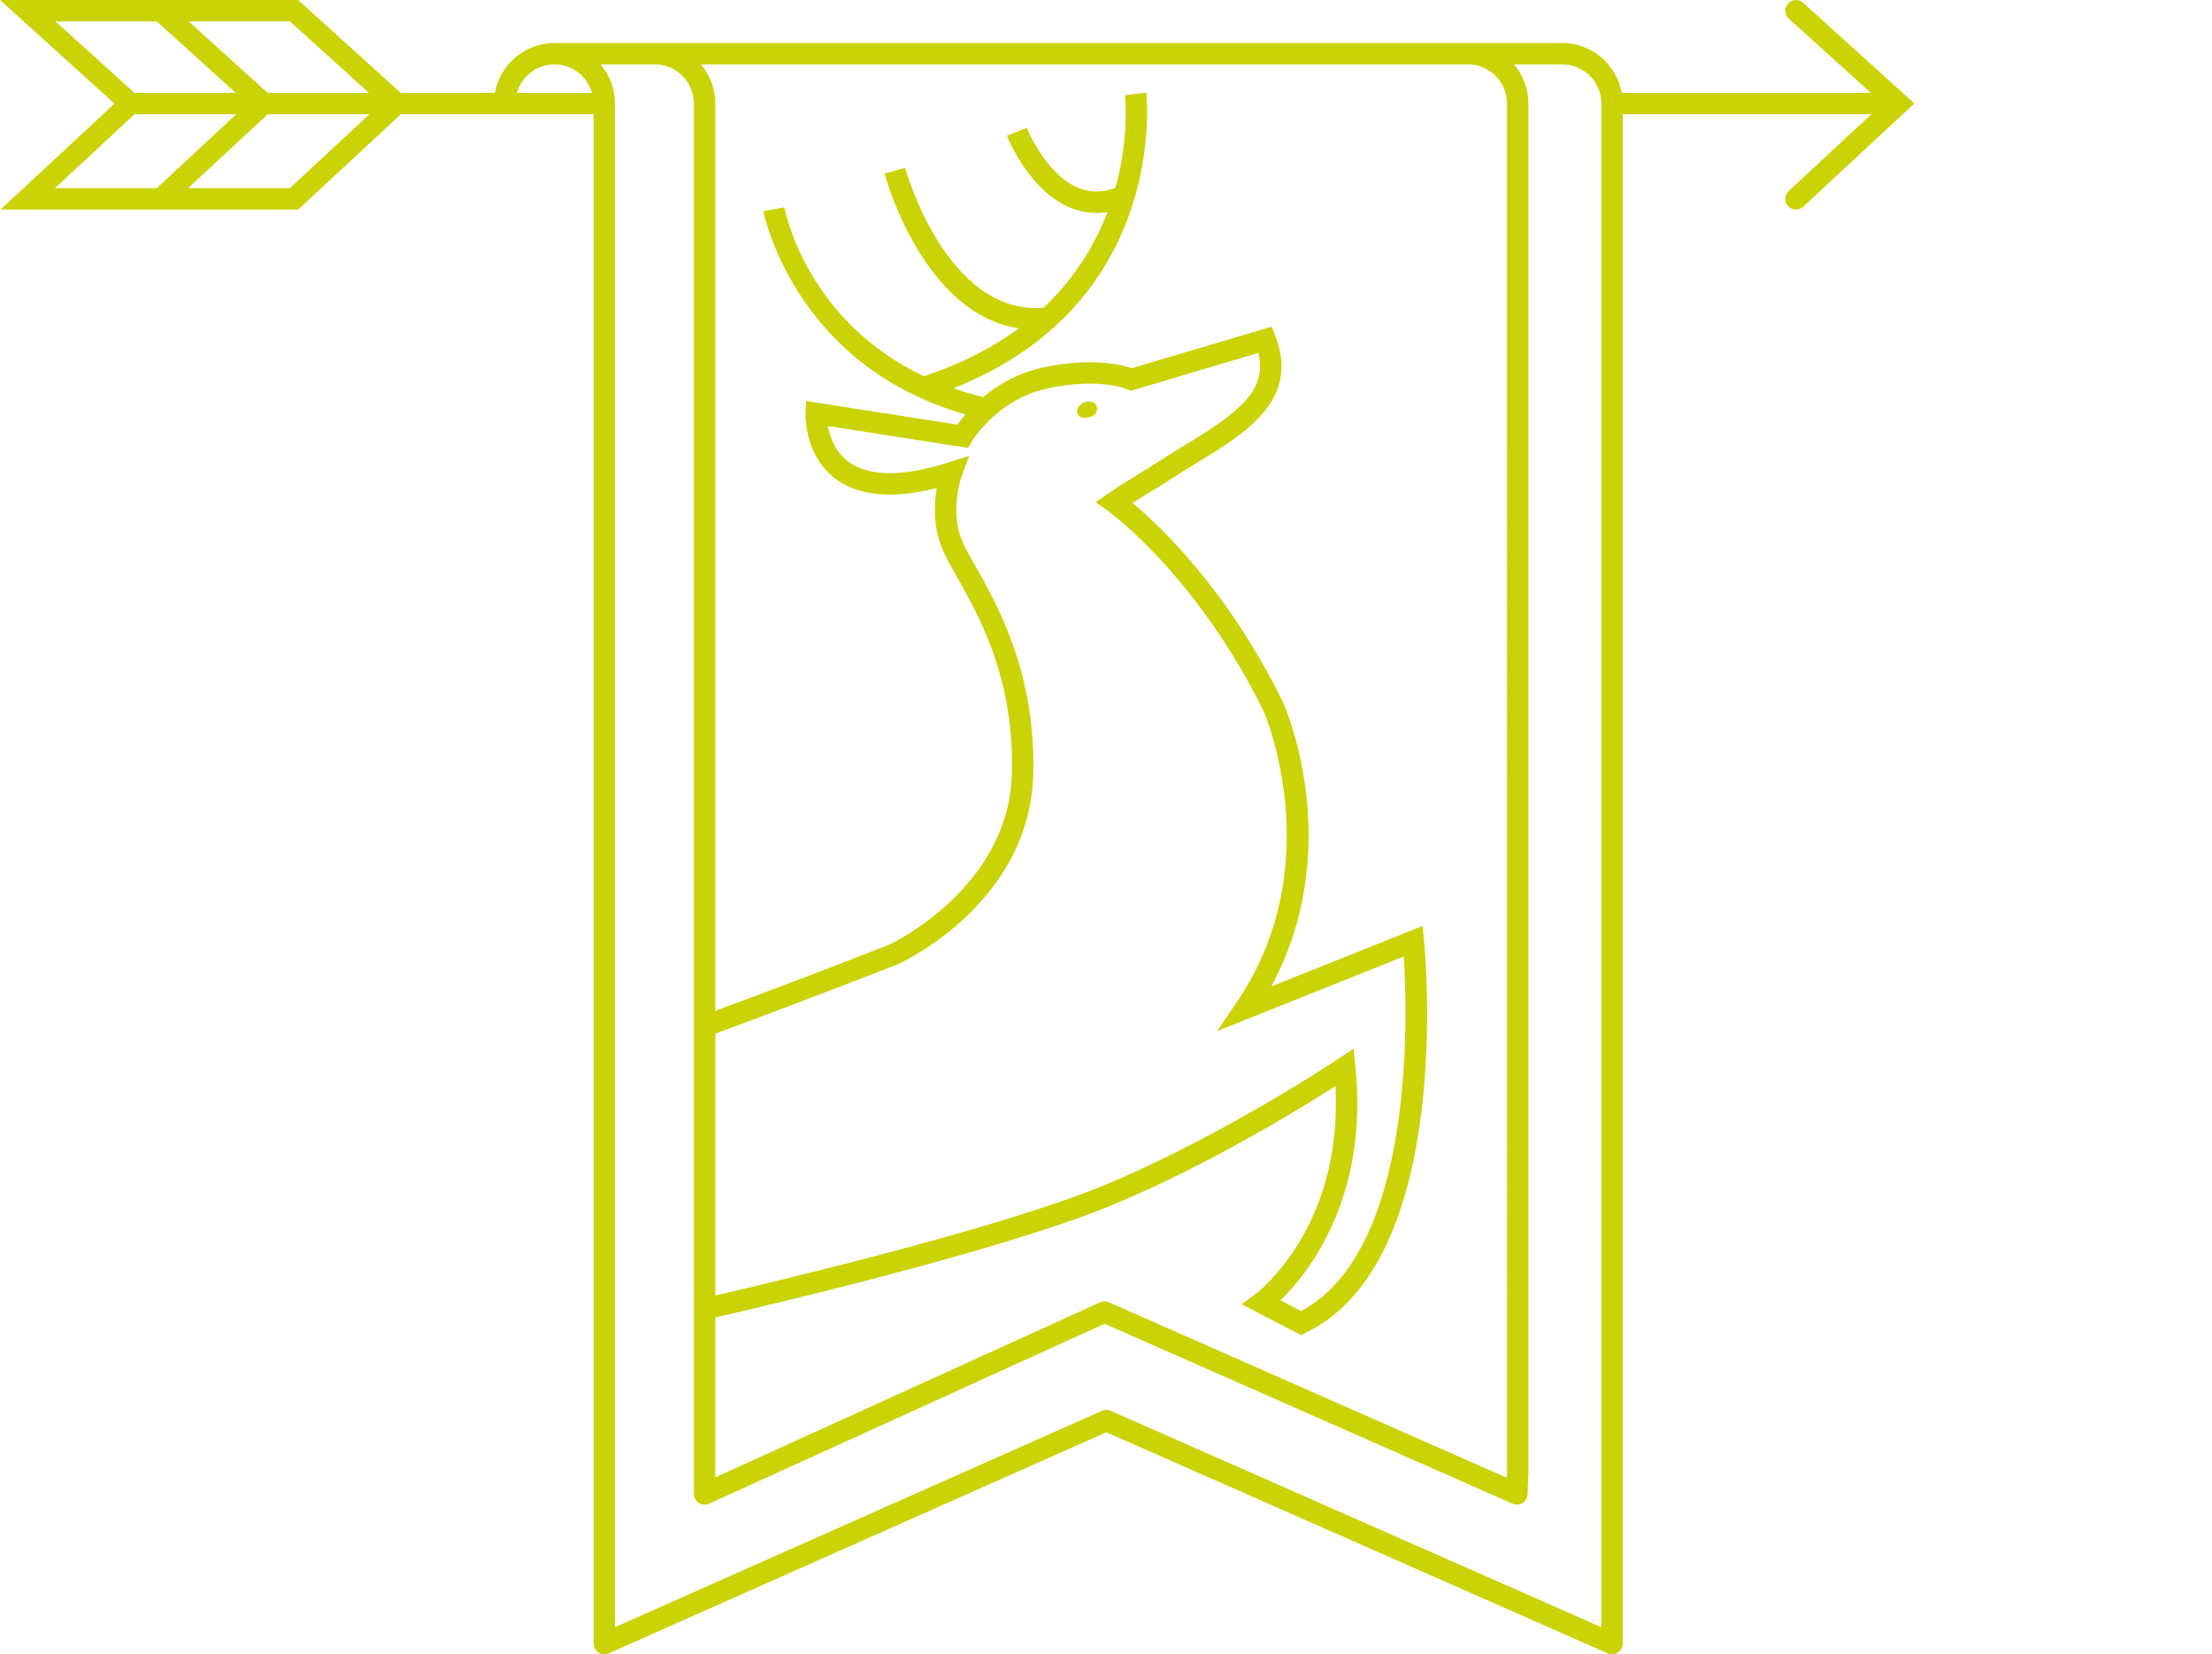 <?xml version="1.0" encoding="UTF-8" standalone="no"?>
<svg
   xmlns:dc="http://purl.org/dc/elements/1.1/"
   xmlns:cc="http://creativecommons.org/ns#"
   xmlns:rdf="http://www.w3.org/1999/02/22-rdf-syntax-ns#"
   xmlns:svg="http://www.w3.org/2000/svg"
   xmlns="http://www.w3.org/2000/svg"
   width="258.678"
   height="193.42"
   viewBox="0 0 258.678 193.42"
   id="svg22528"
   version="1.1">
  <defs
     id="defs22530" />
  <g
     id="layer1"
     transform="translate(-276.634,-441.366)">
    <g
       id="g414"
       transform="matrix(1.25,0,0,-1.25,463.904,631.619)">
      <path
         d="m 0,0 -45.909,20.242 c -0.128,0.057 -0.266,0.085 -0.404,0.085 -0.138,0 -0.276,-0.028 -0.406,-0.086 L -92.28,0.004 l 0,142.514 c 0,0.007 -0.002,0.015 -0.002,0.024 -0.002,0.309 -0.033,0.61 -0.082,0.905 -0.008,0.047 -0.013,0.094 -0.022,0.14 -0.054,0.284 -0.133,0.559 -0.228,0.825 -0.02,0.055 -0.038,0.109 -0.06,0.162 -0.101,0.26 -0.222,0.511 -0.358,0.75 -0.029,0.049 -0.059,0.096 -0.088,0.145 -0.147,0.238 -0.307,0.469 -0.486,0.683 -0.008,0.009 -0.014,0.02 -0.022,0.03 l 5.067,0 c 2.021,0 3.665,-1.644 3.665,-3.664 l 0,-130.057 c 0,-0.34 0.172,-0.657 0.458,-0.841 0.165,-0.105 0.352,-0.159 0.542,-0.159 0.14,0 0.282,0.029 0.414,0.09 l 37.005,16.832 38.167,-16.83 c 0.303,-0.134 0.653,-0.11 0.933,0.066 0.28,0.175 0.456,0.478 0.47,0.808 l 0.079,1.965 0,128.126 c 0,1.396 -0.511,2.675 -1.353,3.664 l 4.517,0 c 2.02,0 3.664,-1.644 3.664,-3.664 L 0,0 Z m -58.57,99.27 c -0.542,0.959 -1.01,1.789 -1.267,2.415 -1.147,2.811 -0.032,5.922 -0.021,5.952 l 0.715,1.926 -1.957,-0.625 c -4.681,-1.494 -8.106,-1.301 -9.897,0.565 -0.857,0.893 -1.213,2.022 -1.36,2.851 l 13.106,-2.047 0.344,0.591 c 0.022,0.04 2.343,3.947 7.091,4.972 1.381,0.298 2.71,0.45 3.947,0.45 2.277,0 3.486,-0.519 3.491,-0.521 l 0.341,-0.156 11.944,3.548 c 0.885,-3.576 -2.01,-5.658 -6.72,-8.531 -0.748,-0.455 -1.492,-0.909 -2.2,-1.372 -0.604,-0.395 -1.254,-0.793 -1.924,-1.202 -1.054,-0.645 -2.145,-1.311 -3.202,-2.055 l -1.156,-0.813 1.152,-0.82 c 0.083,-0.058 8.299,-5.998 14.562,-18.751 0.062,-0.142 6.18,-14.381 -2.533,-27.188 l -1.84,-2.705 17.469,6.979 c 0.354,-5.643 1.004,-27.497 -9.609,-33.165 l -1.924,1.004 c 2.547,2.481 8.269,9.532 7.004,21.891 l -0.17,1.656 -1.382,-0.928 c -0.11,-0.072 -11.08,-7.4 -22.215,-11.959 -9.803,-4.012 -30.966,-9.015 -36.115,-10.207 l 0,24.495 c 7.902,2.906 15.422,5.842 17.039,6.476 0.506,0.229 12.413,5.733 12.707,17.841 0.229,9.426 -3.307,15.689 -5.42,19.433 m 46.078,46.912 c 2.02,0 3.664,-1.644 3.664,-3.664 L -8.827,14.433 -8.846,13.975 -46.079,30.394 c -0.128,0.056 -0.266,0.085 -0.403,0.085 -0.142,0 -0.283,-0.031 -0.414,-0.09 l -36,-16.374 0,14.957 c 4.308,0.986 26.47,6.151 36.873,10.409 8.948,3.664 17.781,9.08 21.147,11.226 0.679,-13.134 -7.147,-19.187 -7.492,-19.447 l -1.278,-0.951 5.525,-2.883 0.451,0.217 c 13.919,6.654 11.197,35.5 11.074,36.725 l -0.133,1.322 -14.149,-5.653 c 6.971,12.918 1.383,25.936 1.109,26.554 -5.195,10.582 -11.549,16.548 -14.094,18.661 0.654,0.424 1.319,0.83 1.969,1.228 0.688,0.42 1.356,0.828 1.977,1.234 0.689,0.452 1.416,0.894 2.145,1.339 4.499,2.743 9.597,5.853 7.262,11.839 l -0.334,0.857 -13.079,-3.886 c -0.61,0.208 -1.931,0.557 -3.946,0.557 -1.379,0 -2.849,-0.167 -4.369,-0.495 -2.449,-0.528 -4.315,-1.679 -5.674,-2.827 l 0.019,0.077 c -0.958,0.238 -1.868,0.51 -2.731,0.812 20.25,7.985 18.07,27.451 18.045,27.654 l -1.984,-0.248 c 0.01,-0.086 0.433,-3.869 -0.901,-8.662 -1.2,-0.453 -2.322,-0.459 -3.419,-0.022 -3.101,1.239 -4.855,5.589 -4.873,5.633 l -1.86,-0.733 c 0.083,-0.211 2.079,-5.189 5.984,-6.754 1.111,-0.444 2.254,-0.571 3.424,-0.386 -1.129,-2.957 -2.978,-6.121 -5.982,-8.949 -9.081,-0.745 -12.909,12.939 -12.947,13.08 l -1.929,-0.526 c 0.16,-0.588 3.687,-13.158 12.57,-14.476 -2.366,-1.75 -5.287,-3.297 -8.888,-4.482 -10.938,5.191 -12.954,15.307 -13.045,15.797 l -1.967,-0.361 c 0.027,-0.147 2.825,-14.417 18.902,-19.011 -0.313,-0.363 -0.579,-0.699 -0.761,-0.955 l -14.147,2.211 -0.054,-1.111 c -0.006,-0.131 -0.13,-3.215 1.999,-5.449 2.11,-2.216 5.581,-2.772 10.274,-1.588 -0.245,-1.44 -0.348,-3.557 0.495,-5.621 0.304,-0.744 0.801,-1.623 1.376,-2.643 2.142,-3.793 5.378,-9.525 5.162,-18.399 C -55.413,69.05 -66.567,63.87 -66.634,63.839 -71.46,61.947 -77.3,59.717 -82.896,57.655 l 0,84.863 c 0,1.396 -0.508,2.675 -1.348,3.664 l 71.752,0 z m -88.959,-2.664 c 0.438,1.533 1.835,2.664 3.506,2.664 1.672,0 3.069,-1.131 3.507,-2.664 l -7.013,0 z m -21.25,-8.916 -9.517,0 7.447,6.916 9.517,0 -7.447,-6.916 z m -21.974,0 7.446,6.916 9.519,0 -7.446,-6.916 -9.519,0 z m 0.05,15.6 9.475,0 7.39,-6.684 -9.476,0 -7.389,6.684 z m 21.932,0 7.389,-6.684 -9.475,0 -7.39,6.684 9.476,0 z m 151.171,-6.944 c -0.002,10e-4 -0.003,0.002 -0.004,0.004 l -9.598,8.681 c -0.409,0.37 -1.041,0.338 -1.412,-0.071 -0.371,-0.409 -0.339,-1.042 0.07,-1.413 l 7.675,-6.941 -23.303,0 c -0.474,2.646 -2.789,4.664 -5.57,4.664 l -8.828,0 -76.069,0 -9.383,0 -10e-4,0 c -2.781,0 -5.094,-2.018 -5.569,-4.664 l -8.809,0 -9.601,8.684 -27.892,0 10.715,-9.694 -10.666,-9.906 27.851,0 9.601,8.916 18.035,0 0,-143.052 c 0,-0.339 0.171,-0.654 0.455,-0.839 0.165,-0.106 0.354,-0.161 0.545,-0.161 0.137,0 0.276,0.028 0.406,0.086 L -46.311,18.233 0.597,-2.449 C 0.905,-2.585 1.263,-2.557 1.546,-2.372 1.829,-2.188 2,-1.872 2,-1.534 l 0,143.052 23.259,0 -7.735,-7.184 c -0.404,-0.375 -0.427,-1.008 -0.051,-1.413 0.196,-0.212 0.464,-0.319 0.732,-0.319 0.244,0 0.488,0.087 0.681,0.267 l 9.597,8.914 0.004,0.004 0.797,0.74 -0.806,0.731 z"
         style="fill:#cad306;fill-opacity:1;fill-rule:nonzero;stroke:none"
         id="path416" />
    </g>
    <g
       id="g418"
       transform="matrix(1.25,0,0,-1.25,404.342,490.037)">
      <path
         d="M 0,0 C 0.585,0.254 0.66,1.16 -0.012,1.354 -0.395,1.464 -1.003,1.317 -1.22,0.944 -1.36,0.763 -1.435,0.541 -1.376,0.324 -1.204,-0.309 -0.457,-0.196 0,0"
         style="fill:#cad306;fill-opacity:1;fill-rule:nonzero;stroke:none"
         id="path420" />
    </g>
  </g>
</svg>

